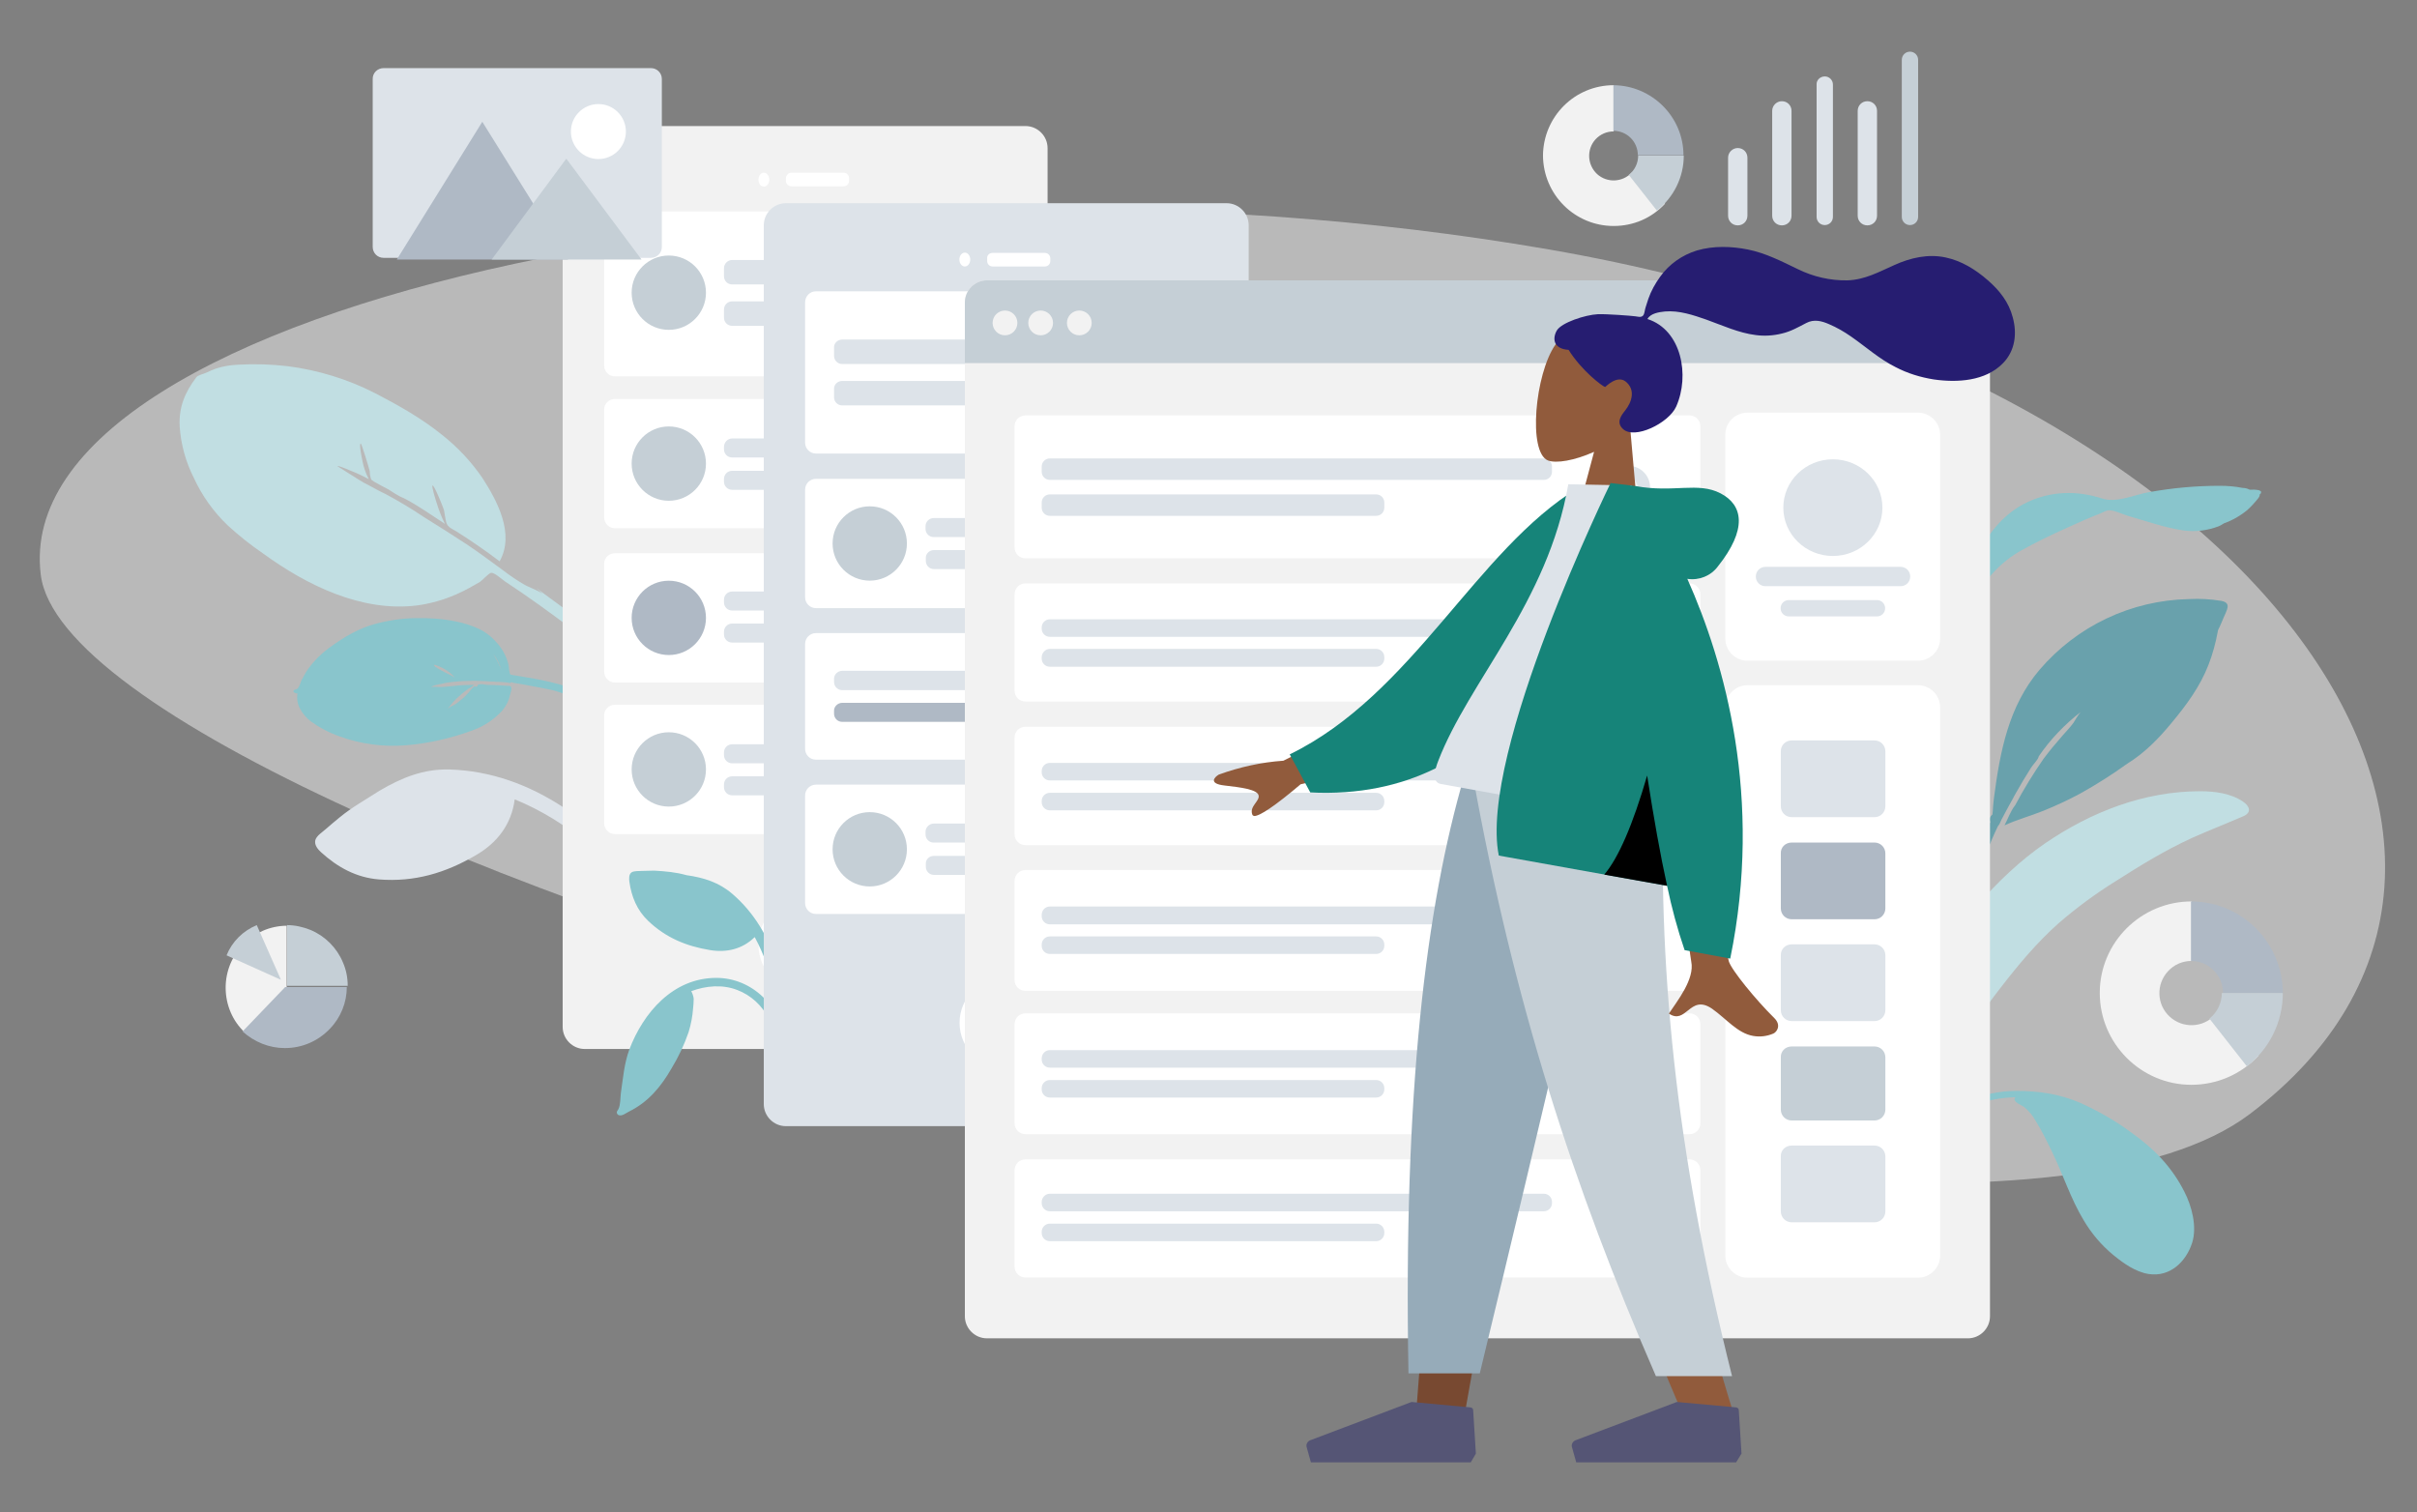 <?xml version="1.0" encoding="UTF-8"?> <!-- Generator: Adobe Illustrator 24.3.0, SVG Export Plug-In . SVG Version: 6.00 Build 0) --> <svg xmlns="http://www.w3.org/2000/svg" xmlns:xlink="http://www.w3.org/1999/xlink" version="1.1" id="Layer_1" x="0px" y="0px" viewBox="0 0 800 500.5" style="enable-background:new 0 0 800 500.5;" xml:space="preserve"><rect x="0" y="0" width="800" height="500.5" fill="#808080" stroke="none"/> <style type="text/css"> .st0{opacity:0.505;} .st1{fill:#F2F2F2;} .st2{fill:#89C5CC;} .st3{fill:#DDE3E9;} .st4{fill:#C1DEE2;} .st5{fill:#69A1AC;} .st6{fill:#FFFFFF;} .st7{fill:#C5CFD6;} .st8{fill:#AFB9C5;} .st9{fill:#915B3C;} .st10{fill:#261D71;} .st11{fill:#784931;} .st12{fill:#96ABB9;} .st13{fill:#555575;} .st14{fill:#168479;} </style> <g id="Group_758" transform="translate(-810.29 -178)"> <g id="Background_Shape_2" transform="translate(810.29 235.193)" class="st0"> <path id="Background_Shape" class="st1" d="M13.5,133.1C2.2,43.1,276.6-15.6,512.8,25.4s344.6,201,231.8,286.2 S24.8,223.1,13.5,133.1z"></path> </g> <g id="Group_755" transform="translate(471.758 -555)"> <path id="Twisted_Leaf" class="st2" d="M1083.2,895.1c-0.8-0.4-1.6-0.6-2.4-0.6c-2.5-0.5-5-0.7-7.6-0.7c-7.8,0-15.6,0.7-23.3,2.1 c-4.9,0.8-10.7,3.7-15.6,2.1c-8.4-2.7-16.9-2.5-24.9,1.3c-7.3,3.5-12.9,10.1-16.1,17.3c-0.5,1.1-2.5,5.1-3,7.7 c-0.2,0.5-0.5,1.1-0.7,1.7c-0.6,1.6-1.1,3.2-1.6,4.8c-0.2,0.7-0.7,2.2-0.1,2.5c-1,1.8-1.9,3.8-2.6,5.7c-2.1,5.7-4.5,12-5.3,18 c-0.3,2.2-0.3,4.5,0,6.7c0.1,1.1,0.1,3.3,0.8,4.2c1.6,1.8,2.4-0.7,2.2-1.9c-1.4-9.1,1.3-17.7,4.4-26.2c2.2-5.5,5.3-10.7,9.1-15.2 c2.9-3.6,6.4-6.7,10.5-9.1c5.2-2.9,10.5-5.5,15.9-7.9c3.5-1.6,7.1-3.2,10.7-4.6c0.8-0.3,2.1-1.1,3-1.1c1.9,0,4.6,1.4,6.4,1.9 c6,1.7,12.1,3.9,18.4,4.8c3.9,0.5,7.8,0,11.5-1.4c0.6-0.3,1.2-0.6,1.8-1c2.8-1,5.4-2.5,7.7-4.4c1.3-1.2,2.5-2.5,3.6-3.9 c0.3-0.4,0.5-0.8,0.5-1.3c0.2-0.1,0.4-0.3,0.4-0.5C1087.3,895.1,1084.8,895,1083.2,895.1"></path> <path id="Fill_16" class="st3" d="M450.9,1003.6c-1.5,1.2-3,2.5-4.5,3.8c-1.1,1-3.1,2.2-3.5,3.7c-0.4,1.6,0.9,3.1,1.9,4 c5.5,5,11.7,8.4,19.2,9c11.7,0.9,21.9-2.1,32-8c7.1-4.1,11.8-10.2,12.9-18.5c8.6,3.5,16.6,8.4,23.7,14.4c3.4,2.9,6.5,6.2,9.1,9.8 c1.8,2.3,3.5,4.7,5,7.1c0.7,1.1,1.4,2.9,2.5,3.6c1,0.5,2.2,0.1,2.7-0.9c0.1-0.3,0.2-0.6,0.2-1c-0.1-1.2-1.4-2.7-2-3.7 c-1-1.7-2.1-3.3-3.2-4.9c-1.8-2.6-3.6-5.2-5.6-7.7c-4.7-5.5-10.1-10.2-16.2-14c-11.4-7.5-24-12.2-37.9-12.6 c-8.5-0.2-15.7,2.7-23,7C459.7,997.6,455,1000.2,450.9,1003.6"></path> <path id="Leaf" class="st4" d="M561.9,967.5c-8.9-9.2-17.9-18.2-27.8-26.3c-5.9-4.8-12.1-9.1-18.1-13.6c0.7,0.6,1.4,1.2,2.1,1.9 c-1.9-1.3-4.4-2-6.4-3.2c-2.2-1.3-4.4-2.8-6.5-4.4c-4.1-3-8.1-6-12.3-8.8c-4.7-3.1-9.5-6.1-14.3-9.1c-4-2.7-8.2-5.2-12.5-7.5 c-2.4-1.1-4.7-2.5-7.1-3.7c-0.8-0.4-8.8-5.5-8.8-5.5c0.4-0.3,4.5,1.6,5.1,1.8c1.8,0.7,3.6,1.6,5.3,2.5c-1-1.9-1.7-3.9-2.1-6 c-0.1-0.6-1.2-5.4-0.6-5.8c0.3-0.2,2.8,8.3,3,9.1c0,0.8,0.1,1.5,0.3,2.2c0.3,1,0.3,0.7,1.1,1.3c1.6,0.9,3.2,1.8,4.8,2.6 c0.8,0.5,3.4,2.3,4.9,2.8c4.6,2.3,9.3,5.7,13.8,8.6c-1.1-2.2-2-4.5-2.7-6.8c-0.2-0.6-1.8-5.6-1.4-5.9c0.5-0.3,3.6,7.4,3.8,8.2 c0.3,1.4,0.4,2.9,0.8,4.2c0.5,1.5,2,2,3.3,2.8c4.9,3.1,9.7,6.4,14.3,9.9c5.1-9.1-0.8-20-5.7-27.6c-3.7-5.4-8.2-10.2-13.4-14.3 c-6.8-5.5-14.5-9.8-22.2-13.8c-9-4.6-18.8-7.6-28.9-8.9c-5.3-0.6-10.7-0.8-16.1-0.5c-2.6,0.1-5.2,0.5-7.6,1.3 c-1.1,0.4-2.2,0.9-3.3,1.4c-0.8,0.4-2.8,0.8-3.2,1.5c-3.8,5-5.8,9.9-5.5,16.2c0.4,6,2,11.8,4.7,17.1c2.7,5.9,6.5,11.2,11.2,15.7 c3.7,3.4,7.6,6.5,11.7,9.3c14.3,10.4,32.5,19.5,51,17.2c6-0.8,11.8-2.8,17.1-5.7c1.3-0.7,2.5-1.4,3.7-2.1c0.8-0.5,2.9-2.9,3.7-3 c1.1-0.1,3.5,2.1,4.5,2.8c7.9,5.2,15.5,10.7,23,16.4c8,6.1,15.6,12.5,22.9,19.3c3.1,2.9,6.2,5.8,9.3,8.8c0.7,0.7,2.4,3.2,3.7,3.4 c0.6,0.1,1.2-0.4,1.3-1c0-0.1,0-0.2,0-0.3C565.5,970.4,562.8,968.5,561.9,967.5"></path> <path id="Fill_10" class="st5" d="M1073.8,931.9c-3.6-0.6-7.2-0.8-10.8-0.6c-19.1,0.4-37,8.9-49.4,23.4 c-10.3,12.1-13.1,27.2-15.1,42.5c-0.2,1.5-0.3,3-0.4,4.5c0,0.3-0.1,0.6-0.1,0.9c-0.8,0.7-1.2,1.5-0.7,2.5 c-1.8,3.8-3.3,7.8-4.5,11.8c-3.7,12-7.6,24.1-5.2,36.7c0.6-7,1.6-13.9,3.1-20.8c0.1-0.4,0.2-0.8,0.3-1.2c0,0,0-0.1,0-0.1 c0.5-2.1,1.1-4.1,1.9-6.1c0,0,0,0,0-0.1c0.1-0.3,0.2-0.5,0.3-0.8c0.2-0.5,0.4-1.1,0.7-1.6c0.1-0.2,0.2-0.4,0.2-0.6 c1.1-2.8,1.6-5.9,2.6-8.7c0.2-0.6,0.5-1.3,0.8-1.9l0-0.1c0.7-1.7,1.5-3.4,2.3-5.1c0.5-0.6,0.8-1.2,1.1-2c0.3-0.6,0.6-1.1,0.9-1.7 c0.5-1,1-1.9,1.5-2.8l0,0c0.5-0.9,1-1.8,1.5-2.7l0.3-0.6l0.5-0.9c1.7-3,3.4-5.9,5.2-8.7c0.6-1,2.2-2.5,2.5-3.6c0,0,0-0.1,0-0.1 c3.8-5.6,8.6-10.6,13.9-14.7c-0.7,0.7-2.1,3.1-2.4,3.6c-1.1,1.5-2.4,2.8-3.6,4.2c-2.2,2.5-4.3,5-6.3,7.7 c-3.4,4.9-6.6,10.1-9.4,15.4c0,0-0.1,0.1-0.1,0.1c-1.4,1.8-2.3,4.4-3.4,6.5c4.1-1.9,8.6-3.1,12.8-4.8c4.2-1.7,8.3-3.6,12.2-5.7 c5.4-3,10.6-6.3,15.6-9.9c5.7-3.5,10.4-8.3,14.6-13.4c5-6,9.5-12.1,12.3-19.3c1.4-3.6,2.4-7.3,3.1-11.1c0-0.2,0.1-0.3,0.1-0.5 c0.7-1.3,1.2-2.6,1.8-4C1075.5,935,1077.3,932.6,1073.8,931.9"></path> <path id="Leave_the_Leaf_" class="st2" d="M531.6,964.2c0.1-0.2,0.1-0.5,0-0.9c-0.3-0.9-2.8-1.9-4-2.4c-0.2-0.1-0.4-0.2-0.6-0.2 c-1.1-0.5-2.3-0.9-3.4-1.2c-3.6-1-7.2-1.7-10.8-2.3c-1.4-0.2-2.8-0.5-4.2-0.7c-0.3,0-0.5-0.1-0.6-0.1c-0.6-0.1-0.6-0.1-0.8-0.8 l0-0.1c-0.1-0.4-0.2-0.8-0.2-1.2c0-0.3-0.1-0.7-0.1-1c-0.6-2.7-1.9-5.3-3.8-7.4c-1.7-2-3.8-3.7-6.2-4.8c-2.4-1.1-4.9-1.9-7.5-2.4 c-4.4-0.9-9-1.2-13.5-1.1c-4.6,0.1-9.1,0.8-13.5,2c-4.7,1.3-9.6,3.9-15,7.9c-2.6,1.9-4.9,4.2-6.8,6.8c-0.3,0.4-0.5,0.8-0.8,1.2 c-0.5,0.9-1,1.8-1.5,2.7c-0.1,0.3-0.2,0.6-0.3,0.8c-0.1,0.4-0.3,0.8-0.5,1.2l-0.1,0.2c-0.1,0.1-0.1,0.2-0.2,0.3 c-0.2,0.3-0.4,0.4-1,0.6c-0.2,0-0.3,0.1-0.5,0.3c-0.1,0.2-0.1,0.4,0.1,0.5c0.3,0.3,0.8,0.5,1.2,0.4c-0.3,1.8,0,3.6,0.9,5.2 c0.8,1.5,2,2.9,3.4,4c2.9,2.1,6.1,3.8,9.5,5c3.5,1.3,7.2,2.2,10.9,2.7c3.7,0.5,7.4,0.6,11.1,0.3c7.5-0.6,14.9-2.3,22-4.9 c3.7-1.3,7.1-3.5,9.8-6.4c0.4-0.5,0.9-1.1,1.2-1.6c0.8-1.2,1.3-2.6,1.6-4c0-0.1,0.1-0.2,0.1-0.4c0.2-0.6,0.5-1.6,0.2-2 c-0.2-0.4-0.6-0.4-1-0.4c-0.1,0-0.3,0-0.4,0c-0.6,0-1.2-0.1-1.7-0.1c-1.5-0.1-3.1-0.2-4.7-0.2c-0.2,0-0.6-0.1-0.9-0.1 c-0.7-0.2-1.5-0.2-2.2,0c0,0-0.1,0.1-0.1,0.2c-0.1,0.2-0.2,0.3-0.4,0.5c-0.1,0.1-0.3,0-0.5-0.1c-0.1,0-0.1-0.1-0.1-0.1 c-0.7,0.5-1.2,1-1.7,1.7c-0.2,0.3-0.5,0.6-0.7,0.8c-0.6,0.6-1.2,1.3-2,1.9c-0.8,0.6-1.5,1.3-2.4,1.8c-0.2,0.1-0.5,0.3-0.8,0.4 c-0.5,0.2-1,0.6-1.4,1c1.2-1.7,2.5-3.2,4.1-4.5c0.8-0.8,1.7-1.4,2.6-2.1c0.1-0.1,0.3-0.2,0.5-0.3c0.5-0.3,1-0.6,1.5-1 c0,0,0-0.1,0-0.1c-2.4,0-4.8,0.1-7.2,0.4c-1.2,0.1-2.6,0.3-3.9,0.3c-0.1,0-0.3,0-0.6,0c-0.8-0.1-1.6-0.1-2.4,0 c0.3-0.4,1.7-0.7,2.6-0.9c0.3-0.1,0.5-0.1,0.6-0.1c1.1-0.3,2.1-0.5,3.2-0.6c1.9-0.2,3.7-0.4,5.6-0.4c2.7-0.1,5.3,0,7.8,0.2 c0.6,0,1.2,0,1.7,0.1c1.6,0,3.2,0.1,4.7,0.4c0-0.1,0-0.1,0-0.2c0.1-0.1,0.3-0.1,0.6,0c0.1,0,0.2,0,0.3,0.1c1,0.2,2,0.3,3,0.5 c2.1,0.4,3.8,0.7,5.3,1l0.1,0c1.8,0.4,3.8,0.7,5.6,1.2c1.7,0.5,3.4,1.1,5,1.8c0.6,0.3,1.3,0.6,1.9,1 C529.7,964.1,531.2,964.7,531.6,964.2z M501.8,949.4c1.2,1.6,2.1,3.4,2.7,5.3c-0.5-1.2-1-2.2-1.5-3.1c-0.1-0.2-0.4-0.7-0.6-1.1 C502.1,949.9,501.8,949.4,501.8,949.4z M482.2,953.1c0.2-0.3,2.8,1,3.2,1.2c1.4,0.8,2.7,1.8,3.7,3l0,0l0,0c-0.6-0.4-1.3-0.8-2-1.1 c-2-1-4.8-2.4-4.9-3C482.1,953.1,482.1,953.1,482.2,953.1z"></path> <g id="Mobile3" transform="translate(527.969 759.622)"> <path id="Container" class="st1" d="M4.1,15.1H150c4,0,7.3,3.3,7.3,7.3v290.9c0,4-3.3,7.3-7.3,7.3H4.1c-4,0-7.3-3.3-7.3-7.3V22.4 C-3.2,18.4,0,15.1,4.1,15.1z"></path> <ellipse id="Touch" class="st6" cx="76.6" cy="286" rx="15" ry="15.5"></ellipse> <g id="Camera" transform="translate(70.993 17.748)"> <ellipse id="Lens" class="st6" cx="-7.6" cy="15.1" rx="1.8" ry="2.3"></ellipse> <path id="Sensor" class="st6" d="M1.5,12.8h17.3c1,0,1.8,0.8,1.8,1.8v0.9c0,1-0.8,1.8-1.8,1.8H1.5c-1,0-1.8-0.8-1.8-1.8v-0.9 C-0.3,13.7,0.5,12.8,1.5,12.8z"></path> </g> <g id="Rows" transform="translate(15.53 31.059)"> <g id="Row"> <path id="Background" class="st6" d="M-1.4,12.3h125.9c2,0,3.6,1.6,3.6,3.6v47.4c0,2-1.6,3.6-3.6,3.6H-1.4 c-2,0-3.6-1.6-3.6-3.6V16C-5.1,13.9-3.4,12.3-1.4,12.3z"></path> <g id="Text" transform="translate(43.261 17.97)"> <path id="Name" class="st3" d="M-5.9,10.4h68.4c1.5,0,2.7,1.2,2.7,2.7v2.7c0,1.5-1.2,2.7-2.7,2.7H-5.9c-1.5,0-2.7-1.2-2.7-2.7 v-2.7C-8.6,11.7-7.4,10.4-5.9,10.4z"></path> <path id="Name-2" class="st3" d="M-5.9,24.1h44.1c1.5,0,2.7,1.2,2.7,2.7v2.7c0,1.5-1.2,2.7-2.7,2.7H-5.9 c-1.5,0-2.7-1.2-2.7-2.7v-2.7C-8.6,25.3-7.4,24.1-5.9,24.1z"></path> </g> <circle id="Avatar" class="st7" cx="16.4" cy="39.2" r="12.3"></circle> </g> <g id="Row-2" transform="translate(0 68.774)"> <path id="Background-2" class="st6" d="M-1.4,5.6h125.9c2,0,3.6,1.6,3.6,3.6v35.6c0,2-1.6,3.6-3.6,3.6H-1.4 c-2,0-3.6-1.6-3.6-3.6V9.2C-5.1,7.2-3.4,5.6-1.4,5.6z"></path> <g id="Text-2" transform="translate(43.261 13.977)"> <path id="Name-3" class="st3" d="M-5.9,4.7h68.4c1.5,0,2.7,1.2,2.7,2.7v0.9c0,1.5-1.2,2.7-2.7,2.7H-5.9 c-1.5,0-2.7-1.2-2.7-2.7V7.5C-8.6,6-7.4,4.7-5.9,4.7z"></path> <path id="Name-4" class="st3" d="M-5.9,15.4h44.1c1.5,0,2.7,1.2,2.7,2.7V19c0,1.5-1.2,2.7-2.7,2.7H-5.9 c-1.5,0-2.7-1.2-2.7-2.7v-0.9C-8.6,16.6-7.4,15.4-5.9,15.4z"></path> </g> <circle id="Avatar-2" class="st7" cx="16.4" cy="27" r="12.3"></circle> </g> <g id="Row-3" transform="translate(0 124.238)"> <path id="Background-3" class="st6" d="M-1.4,1.2h125.9c2,0,3.6,1.6,3.6,3.6v35.6c0,2-1.6,3.6-3.6,3.6H-1.4 c-2,0-3.6-1.6-3.6-3.6V4.8C-5.1,2.8-3.4,1.2-1.4,1.2z"></path> <g id="Text-3" transform="translate(43.261 13.977)"> <path id="Name-5" class="st3" d="M-5.9-0.1h68.4c1.5,0,2.7,1.2,2.7,2.7v0.9c0,1.5-1.2,2.7-2.7,2.7H-5.9 c-1.5,0-2.7-1.2-2.7-2.7V2.6C-8.6,1.1-7.4-0.1-5.9-0.1z"></path> <path id="Name-6" class="st3" d="M-5.9,10.5h44.1c1.5,0,2.7,1.2,2.7,2.7v0.9c0,1.5-1.2,2.7-2.7,2.7H-5.9 c-1.5,0-2.7-1.2-2.7-2.7v-0.9C-8.6,11.7-7.4,10.5-5.9,10.5z"></path> </g> <circle id="Avatar-3" class="st8" cx="16.4" cy="22.6" r="12.3"></circle> </g> <g id="Row-4" transform="translate(0 179.701)"> <path id="Background-4" class="st6" d="M-1.4-4.1h125.9c2,0,3.6,1.6,3.6,3.6v35.6c0,2-1.6,3.6-3.6,3.6H-1.4 c-2,0-3.6-1.6-3.6-3.6V-0.5C-5.1-2.5-3.4-4.1-1.4-4.1z"></path> <g id="Text-4" transform="translate(43.261 13.977)"> <path id="Name-7" class="st3" d="M-5.9-5h68.4c1.5,0,2.7,1.2,2.7,2.7v0.9c0,1.5-1.2,2.7-2.7,2.7H-5.9c-1.5,0-2.7-1.2-2.7-2.7 v-0.9C-8.6-3.8-7.4-5-5.9-5z"></path> <path id="Name-8" class="st3" d="M-5.9,5.6h44.1c1.5,0,2.7,1.2,2.7,2.7v0.9c0,1.5-1.2,2.7-2.7,2.7H-5.9 c-1.5,0-2.7-1.2-2.7-2.7V8.3C-8.6,6.8-7.4,5.6-5.9,5.6z"></path> </g> <circle id="Avatar-4" class="st7" cx="16.4" cy="17.3" r="12.3"></circle> </g> </g> </g> <g id="Mobile3-2" transform="translate(547.936 788.463)"> <g id="Group" transform="translate(0 241.819)"> <path id="Fill_16-2" class="st2" d="M7.1-9.1C5.7-9.1,4.4-9,3-9C2-8.9,0.5-9.1-0.4-8.5c-0.9,0.7-0.8,2-0.7,3 C-0.4-0.5,1.4,4,5.2,7.6c5.8,5.5,12.5,8.3,20.4,9.6c5.5,0.9,10.7-0.3,14.8-4.3c3,5.6,5.2,11.6,6.4,17.9c0.5,3,0.8,6.1,0.6,9.2 c-0.1,2-0.2,4-0.4,6c-0.1,0.9-0.5,2.2-0.2,3c0.3,0.7,1.1,1,1.8,0.7c0.2-0.1,0.4-0.2,0.5-0.4c0.5-0.7,0.4-2,0.5-2.8 c0.2-1.3,0.3-2.7,0.4-4c0.2-2.2,0.3-4.3,0.3-6.5c-0.1-4.9-1-9.8-2.6-14.4c-2.9-8.9-7.5-16.8-14.7-23c-4.4-3.8-9.5-5.4-15.2-6.2 C14.3-8.6,10.7-8.9,7.1-9.1"></path> <path id="Fill_18" class="st2" d="M27.7,26.4C13.3,26.4,3.5,38-1.1,50.1c-1.7,4.6-2.1,9.6-2.8,14.4c-0.2,1.5-0.1,3.9-0.8,5.3 c-0.2,0.5-0.7,0.7-0.5,1.4c0.1,0.4,0.5,0.7,0.9,0.7c0.9,0.2,2.2-0.8,3-1.2c6.5-3.2,10.7-8.3,14.2-14.4c2.3-3.8,4.2-7.8,5.6-11.9 c0.8-2.6,1.3-5.2,1.5-7.9c0.1-1,0.2-2.1,0.2-3.2c-0.1-0.9-0.4-1.7-0.8-2.5c4.8-1.8,10.3-2.3,15.2-0.4c4.5,1.7,8.2,5.1,10.4,9.4 c0.5,1.1,1,2.3,1.3,3.5c0.1,0.8,0.3,1.7,0.6,2.5c0.9,1.7,2.8,0.6,2.6-1c-0.7-4.6-2.9-8.8-6.3-12C39,28.7,33.5,26.4,27.7,26.4"></path> </g> <path id="Container-2" class="st3" d="M50.7,11.8h145.9c4,0,7.3,3.3,7.3,7.3V310c0,4-3.3,7.3-7.3,7.3H50.7c-4,0-7.3-3.3-7.3-7.3 V19.1C43.4,15.1,46.7,11.8,50.7,11.8z"></path> <circle id="Touch-2" class="st6" cx="123.2" cy="283.1" r="15"></circle> <g id="Camera-2" transform="translate(124.238 17.748)"> <ellipse id="Lens-2" class="st6" cx="-14.3" cy="12.7" rx="1.8" ry="2.3"></ellipse> <path id="Sensor-2" class="st6" d="M-5.1,10.5h17.3c1,0,1.8,0.8,1.8,1.8v0.9c0,1-0.8,1.8-1.8,1.8H-5.1c-1,0-1.8-0.8-1.8-1.8 v-0.9C-7,11.3-6.2,10.5-5.1,10.5z"></path> </g> <g id="Rows-2" transform="translate(68.774 31.059)"> <g id="Row-5"> <path id="Container-3" class="st6" d="M-8.1,9.9h125.9c2,0,3.6,1.6,3.6,3.6v46.5c0,2-1.6,3.6-3.6,3.6H-8.1 c-2,0-3.6-1.6-3.6-3.6V13.6C-11.7,11.5-10.1,9.9-8.1,9.9z"></path> <g id="Text_Stuff" transform="translate(9.983 17.97)"> <path id="Label" class="st3" d="M-9.4,7.9H59c1.5,0,2.7,1.2,2.7,2.7v2.7c0,1.5-1.2,2.7-2.7,2.7H-9.4c-1.5,0-2.7-1.2-2.7-2.7 v-2.7C-12.2,9.1-10.9,7.9-9.4,7.9z"></path> <path id="Label-2" class="st3" d="M-9.4,21.6h44.1c1.5,0,2.7,1.2,2.7,2.7V27c0,1.5-1.2,2.7-2.7,2.7H-9.4 c-1.5,0-2.7-1.2-2.7-2.7v-2.7C-12.2,22.8-10.9,21.6-9.4,21.6z"></path> </g> <g id="Check" transform="translate(122.019 22.185)"> <ellipse id="Background-5" class="st3" cx="-15.2" cy="14.6" rx="7.3" ry="6.8"></ellipse> <circle id="Indicator" class="st1" cx="-14.7" cy="14.6" r="3.2"></circle> </g> </g> <g id="Row-6" transform="translate(0 68.774)"> <path id="Background-6" class="st6" d="M-8.1,3.2h125.9c2,0,3.6,1.6,3.6,3.6v35.6c0,2-1.6,3.6-3.6,3.6H-8.1 c-2,0-3.6-1.6-3.6-3.6V6.8C-11.7,4.8-10.1,3.2-8.1,3.2z"></path> <g id="Text-5" transform="translate(43.261 13.977)"> <path id="Name-9" class="st3" d="M-12.3,2.2H56c1.5,0,2.7,1.2,2.7,2.7v0.9c0,1.5-1.2,2.7-2.7,2.7h-68.4 c-1.5,0-2.7-1.2-2.7-2.7V4.9C-15.1,3.4-13.9,2.2-12.3,2.2z"></path> <path id="Name-10" class="st3" d="M-12.3,12.8h44.1c1.5,0,2.7,1.2,2.7,2.7v0.9c0,1.5-1.2,2.7-2.7,2.7h-44.1 c-1.5,0-2.7-1.2-2.7-2.7v-0.9C-15.1,14.1-13.9,12.8-12.3,12.8z"></path> </g> <circle id="Avatar-5" class="st7" cx="9.7" cy="24.6" r="12.3"></circle> </g> <g id="Row-7" transform="translate(0 124.238)"> <path id="Container-4" class="st6" d="M-8.1-1.2h125.9c2,0,3.6,1.6,3.6,3.6v34.7c0,2-1.6,3.6-3.6,3.6H-8.1 c-2,0-3.6-1.6-3.6-3.6V2.4C-11.7,0.4-10.1-1.2-8.1-1.2z"></path> <g id="Text_Stuff-2" transform="translate(9.983 13.977)"> <path id="Label-3" class="st3" d="M-9.4-2.7H59c1.5,0,2.7,1.2,2.7,2.7V1c0,1.5-1.2,2.7-2.7,2.7H-9.4c-1.5,0-2.7-1.2-2.7-2.7 V0.1C-12.2-1.4-10.9-2.7-9.4-2.7z"></path> <path id="Label-4" class="st8" d="M-9.4,7.9h44.1c1.5,0,2.7,1.2,2.7,2.7v0.9c0,1.5-1.2,2.7-2.7,2.7H-9.4 c-1.5,0-2.7-1.2-2.7-2.7v-0.9C-12.2,9.2-10.9,7.9-9.4,7.9z"></path> </g> <g id="Check-2" transform="translate(122.019 15.53)"> <circle id="Background-7" class="st3" cx="-15.2" cy="4.2" r="7.3"></circle> <ellipse id="Indicator-2" class="st1" cx="-14.7" cy="4.2" rx="3.2" ry="2.7"></ellipse> </g> </g> <g id="Row-8" transform="translate(0 179.701)"> <path id="Background-8" class="st6" d="M-8.1-6.5h125.9c2,0,3.6,1.6,3.6,3.6v35.6c0,2-1.6,3.6-3.6,3.6H-8.1 c-2,0-3.6-1.6-3.6-3.6V-2.9C-11.7-4.9-10.1-6.5-8.1-6.5z"></path> <g id="Text-6" transform="translate(43.261 13.977)"> <path id="Name-11" class="st3" d="M-12.3-7.6H56c1.5,0,2.7,1.2,2.7,2.7v0.9c0,1.5-1.2,2.7-2.7,2.7h-68.4 c-1.5,0-2.7-1.2-2.7-2.7v-0.9C-15.1-6.3-13.9-7.6-12.3-7.6z"></path> <path id="Name-12" class="st3" d="M-12.3,3.1h44.1c1.5,0,2.7,1.2,2.7,2.7v0.9c0,1.5-1.2,2.7-2.7,2.7h-44.1 c-1.5,0-2.7-1.2-2.7-2.7V5.8C-15.1,4.3-13.9,3.1-12.3,3.1z"></path> </g> <circle id="Avatar-6" class="st7" cx="9.7" cy="14.9" r="12.3"></circle> </g> </g> </g> <path id="Fill_1" class="st4" d="M1080.9,998.3c-4-2.7-9.3-3.4-14.1-3.4c-18.7,0-36.2,6.9-51.3,17.2c-8.3,5.7-15.7,12.8-22.3,20.3 c-3.8,4.2-7.1,9-9.5,14.2c-1.6,3.5-2.7,7.2-3.5,10.9c-0.9,4.6-1.6,9.3-2,14c-0.1,1.8-1.2,11.6,1.9,11.8c0,0.2,0,0.5,0,0.7 c-6.6,10.4-10.8,22.6-14.6,34.1c-3.4,10-6.2,20.2-8.2,30.6c-2.5,13.7,4.1-8.6,13.3-34.4c3.6-10.4,8.2-20.5,13.6-30.1 c5-8.5,10.6-16.7,16.7-24.5c5.8-7.5,11.9-14.8,19-21.1c5.9-5.1,12.1-9.7,18.7-13.8c8.3-5.3,16.6-10.4,25.6-14.5 c4.7-2.1,9.5-4,14.2-6c0.8-0.4,1.8-0.7,2.6-1.1C1084,1001.9,1083.1,999.8,1080.9,998.3"></path> <path id="Fill_20" class="st2" d="M1005.9,1094.1c7.6,0,14.3,1,21.3,4c5.9,2.7,11.6,5.9,16.8,9.8c7.5,5.3,13.4,11.4,17.5,19.5 c2.5,4.8,4.3,11.7,2.6,17c-2,6.2-7.3,11.4-14.4,10.3c-4.4-0.7-8.4-3.6-11.7-6.3c-3.9-3.2-7.2-7.1-9.8-11.5 c-4.3-7.1-6.8-15.1-10.4-22.5c-1.7-3.5-3.4-7.1-5.5-10.4c-0.9-1.7-2.2-3.2-3.7-4.5c-0.8-0.7-4.3-1.8-3-3.3 c-19.6,0.3-37,15.3-40.8,34c-0.4,1.7-0.6,3.5-0.9,5.2c-0.2,1.1-0.1,5.2-1.1,5.9c-2.2,1.6-1.3-3.2-1.2-3.9c0.2-1.8,0.5-3.5,0.8-5.3 c1.4-9.6,5.9-18.5,12.8-25.2C983.5,1099.1,994.4,1094.1,1005.9,1094.1"></path> <g id="Graph" transform="translate(951.708 733)"> <path id="Value" class="st3" d="M-38,49L-38,49c1.8,0,3.2,1.4,3.2,3.2v19.2c0,1.8-1.4,3.2-3.2,3.2l0,0c-1.8,0-3.2-1.4-3.2-3.2 V52.2C-41.2,50.4-39.7,49-38,49z"></path> <path id="Value-2" class="st3" d="M-23.4,33.5L-23.4,33.5c1.8,0,3.2,1.4,3.2,3.2v34.7c0,1.8-1.4,3.2-3.2,3.2l0,0 c-1.8,0-3.2-1.4-3.2-3.2V36.7C-26.6,34.9-25.1,33.5-23.4,33.5z"></path> <path id="Value-3" class="st3" d="M-9.2,25.3L-9.2,25.3c1.5,0,2.7,1.2,2.7,2.7v43.8c0,1.5-1.2,2.7-2.7,2.7l0,0 c-1.5,0-2.7-1.2-2.7-2.7V28C-12,26.5-10.7,25.3-9.2,25.3z"></path> <path id="Value-4" class="st3" d="M4.9,33.5L4.9,33.5c1.8,0,3.2,1.4,3.2,3.2v34.7c0,1.8-1.4,3.2-3.2,3.2l0,0 c-1.8,0-3.2-1.4-3.2-3.2V36.7C1.7,34.9,3.1,33.5,4.9,33.5z"></path> <path id="Value-5" class="st7" d="M19,17.1L19,17.1c1.5,0,2.7,1.2,2.7,2.7v52c0,1.5-1.2,2.7-2.7,2.7l0,0c-1.5,0-2.7-1.2-2.7-2.7 v-52C16.3,18.3,17.5,17.1,19,17.1z"></path> </g> <g id="Pie_Chart" transform="translate(450.321 1094.62) rotate(180)"> <path id="Value-6" class="st1" d="M37.1,34.7c0,11.2-9,20.4-20.2,20.5V34.7l13.8-14.9C34.8,23.6,37.1,29,37.1,34.7z"></path> <path id="Value-7" class="st8" d="M17.4,34.9H-3c0-5.1,2-10.1,5.6-13.8c3.9-4.1,9.2-6.4,14.9-6.4c5.2,0,10.1,2,14,5.5L17.4,34.9z "></path> <path id="Value-8" class="st7" d="M16.8,35.3H-3.3c0,2.7,0.5,5.3,1.6,7.8C0.3,47.9,4.2,51.8,9,53.8c2.5,1,5.1,1.6,7.8,1.6V35.3z M18.8,37.3L18.8,37.3l8,18.1c4.6-1.9,8.2-5.5,10-10L18.8,37.3z"></path> </g> <g id="Chart" transform="translate(1085.929 1041.375)"> <path id="Value-9" class="st1" d="M-14.3,27.6c-4,4.3-10.7,4.5-15,0.5s-4.5-10.7-0.5-15c2-2.2,4.8-3.4,7.8-3.4V-10 c-16.8,0-30.4,13.6-30.4,30.3s13.6,30.4,30.3,30.4c0,0,0,0,0,0c8.4,0,16.4-3.4,22.2-9.6L-14.3,27.6z"></path> <path id="Value-10" class="st8" d="M-22.2-10V9.7c5.9,0,10.6,4.8,10.6,10.6H8.2C8.1,3.6-5.4-10-22.2-10z"></path> <path id="Value-11" class="st7" d="M-12,20.3c0,3.3-1.5,6.4-4.1,8.5l12.4,15.8C3.8,38.8,8.2,29.8,8.2,20.3H-12z"></path> </g> <g id="Chart-2" transform="translate(884.043 745.202)"> <path id="Value-12" class="st1" d="M-5.4,44.9c-3.1,3.3-8.2,3.5-11.5,0.5c-3.3-3.1-3.5-8.2-0.5-11.5c1.6-1.7,3.7-2.6,6-2.6V16 c-12.9,0-23.3,10.4-23.4,23.3c0.1,12.9,10.5,23.3,23.4,23.3c6.5,0,12.6-2.6,17-7.4L-5.4,44.9z"></path> <path id="Value-13" class="st8" d="M-11.5,16v15.1c4.5,0,8.1,3.6,8.1,8.1l0,0h15.1C11.7,26.5,1.3,16.1-11.5,16z"></path> <path id="Value-14" class="st7" d="M-3.3,39.3c0,2.5-1.1,4.8-3.1,6.4l9.3,11.8c5.6-4.4,8.9-11.1,8.9-18.2H-3.3z"></path> </g> <g id="Image" transform="translate(459.195 738.546)"> <path id="Fill_35" class="st7" d="M51.1,69.2C51.1,69.2,51.1,69.2,51.1,69.2C51.1,69.2,51.1,69.2,51.1,69.2"></path> <path id="Fill_37" class="st7" d="M51.1,69.2C51.1,69.2,51.1,69.2,51.1,69.2C51.1,69.2,51.2,69.2,51.1,69.2"></path> <path id="Fill_39" class="st7" d="M51.2,69c0,0,0,0.1,0,0.1C51.2,69.1,51.2,69.1,51.2,69C51,69.6,51.1,69.3,51.2,69"></path> <path id="Fill_41" class="st7" d="M51.2,69.2L51.2,69.2C51.1,69.3,51.2,69.2,51.2,69.2"></path> <path id="Fill_43" class="st7" d="M51.1,69.2L51.1,69.2L51.1,69.2z"></path> <path id="Fill_45" class="st7" d="M51.1,69.2L51.1,69.2L51.1,69.2"></path> <path id="Fill_47" class="st7" d="M51.1,69.2C51.1,69.3,51.2,69.1,51.1,69.2"></path> <path id="Fill_49" class="st7" d="M51.1,69.2L51.1,69.2L51.1,69.2"></path> <path id="Photo_Background" class="st3" d="M6.3,17h88.5c2,0,3.6,1.6,3.6,3.6v55.6c0,2-1.6,3.6-3.6,3.6H6.3c-2,0-3.6-1.6-3.6-3.6 V20.7C2.6,18.6,4.3,17,6.3,17z"></path> <g id="icons8-night_landscape" transform="translate(8.874 19.967)"> <path id="Mountains" class="st8" d="M30.1,14.8L1.8,60.4h56.7L30.1,14.8z"></path> <path id="Mountains-2" class="st7" d="M57.9,27L33.2,60.4h49.6L57.9,27z"></path> </g> <circle id="Sun" class="st6" cx="77.4" cy="38" r="9.1"></circle> </g> <g id="Web" transform="translate(674.392 816.195)"> <path id="Container-5" class="st1" d="M-9.2,9.6h324.7c4,0,7.3,3.3,7.3,7.3v335.6c0,4-3.3,7.3-7.3,7.3H-9.2c-4,0-7.3-3.3-7.3-7.3 V16.9C-16.5,12.9-13.2,9.6-9.2,9.6z"></path> <path id="Background-9" class="st6" d="M242.5,53.4h56.5c4,0,7.3,3.3,7.3,7.3v67.5c0,4-3.3,7.3-7.3,7.3h-56.5 c-4,0-7.3-3.3-7.3-7.3V60.7C235.2,56.6,238.5,53.4,242.5,53.4z"></path> <g id="Profile_Info" transform="translate(287.299 64.337)"> <ellipse id="Avatar-7" class="st3" cx="-16.5" cy="20.5" rx="16.4" ry="16"></ellipse> <path id="Name-13" class="st3" d="M-38.8,40.1H5.9c1.8,0,3.2,1.4,3.2,3.2l0,0c0,1.8-1.4,3.2-3.2,3.2h-44.7 c-1.8,0-3.2-1.4-3.2-3.2l0,0C-42,41.5-40.6,40.1-38.8,40.1z"></path> <path id="Name-14" class="st3" d="M-31.1,51.1h29.2c1.5,0,2.7,1.2,2.7,2.7l0,0c0,1.5-1.2,2.7-2.7,2.7h-29.2 c-1.5,0-2.7-1.2-2.7-2.7l0,0C-33.8,52.3-32.6,51.1-31.1,51.1z"></path> </g> <path id="Header" class="st7" d="M-9.2,9.6h324.7c4,0,7.3,3.3,7.3,7.3V37l0,0H-16.5l0,0V16.9C-16.5,12.9-13.2,9.6-9.2,9.6z"></path> <g id="Buttons" transform="translate(9.983 11.093)"> <circle id="buttons-2" class="st1" cx="-13.2" cy="12.6" r="4.1"></circle> <circle id="buttons-3" class="st1" cx="-1.4" cy="12.6" r="4.1"></circle> <circle id="buttons-4" class="st1" cx="11.4" cy="12.6" r="4.1"></circle> </g> <g id="Components" transform="translate(276.207 146.423)"> <path id="Background-10" class="st6" d="M-33.7-2.8h56.5c4,0,7.3,3.3,7.3,7.3V186c0,4-3.3,7.3-7.3,7.3h-56.5 c-4,0-7.3-3.3-7.3-7.3V4.5C-41,0.5-37.7-2.8-33.7-2.8z"></path> <g id="Rows-3" transform="translate(19.967 19.967)"> <path id="Data" class="st3" d="M-39-4.5h27.4c2,0,3.6,1.6,3.6,3.6v18.2c0,2-1.6,3.6-3.6,3.6H-39c-2,0-3.6-1.6-3.6-3.6V-0.8 C-42.7-2.8-41.1-4.5-39-4.5z"></path> <path id="Data-2" class="st8" d="M-39,29.3h27.4c2,0,3.6,1.6,3.6,3.6v18.2c0,2-1.6,3.6-3.6,3.6H-39c-2,0-3.6-1.6-3.6-3.6V32.9 C-42.7,30.9-41.1,29.3-39,29.3z"></path> <path id="Data-3" class="st3" d="M-39,63h27.4c2,0,3.6,1.6,3.6,3.6v18.2c0,2-1.6,3.6-3.6,3.6H-39c-2,0-3.6-1.6-3.6-3.6V66.7 C-42.7,64.6-41.1,63-39,63z"></path> <path id="Data-4" class="st3" d="M-39,129.6h27.4c2,0,3.6,1.6,3.6,3.6v18.2c0,2-1.6,3.6-3.6,3.6H-39c-2,0-3.6-1.6-3.6-3.6 v-18.2C-42.7,131.2-41.1,129.6-39,129.6z"></path> <path id="Data-5" class="st7" d="M-39,96.8h27.4c2,0,3.6,1.6,3.6,3.6v17.3c0,2-1.6,3.6-3.6,3.6H-39c-2,0-3.6-1.6-3.6-3.6v-17.3 C-42.7,98.4-41.1,96.8-39,96.8z"></path> </g> </g> <g id="Rows-4" transform="translate(17.748 48.808)"> <g id="Row-9"> <path id="Container-6" class="st6" d="M-14.2,5.5h219.8c2,0,3.6,1.6,3.6,3.6v40.1c0,2-1.6,3.6-3.6,3.6H-14.2 c-2,0-3.6-1.6-3.6-3.6V9.1C-17.8,7.1-16.2,5.5-14.2,5.5z"></path> <g id="Text_Stuff-3" transform="translate(9.983 15.641)"> <path id="Label-5" class="st3" d="M-16.1,4.1h163.5c1.5,0,2.7,1.2,2.7,2.7v1.7c0,1.5-1.2,2.7-2.7,2.7H-16.1 c-1.5,0-2.7-1.2-2.7-2.7V6.8C-18.8,5.3-17.6,4.1-16.1,4.1z"></path> <path id="Label-6" class="st3" d="M-16.1,16H91.9c1.5,0,2.7,1.2,2.7,2.7v1.7c0,1.5-1.2,2.7-2.7,2.7H-16.1 c-1.5,0-2.7-1.2-2.7-2.7v-1.7C-18.8,17.2-17.6,16-16.1,16z"></path> </g> <g id="Check-3" transform="translate(215.146 18.303)"> <circle id="Background-11" class="st3" cx="-29.7" cy="11" r="7.1"></circle> <circle id="Indicator-3" class="st1" cx="-29.7" cy="11" r="3"></circle> </g> </g> <g id="Row-10" transform="translate(0 61.01)"> <path id="Container-7" class="st6" d="M-14.2,0.1h219.8c2,0,3.6,1.6,3.6,3.6v31.9c0,2-1.6,3.6-3.6,3.6H-14.2 c-2,0-3.6-1.6-3.6-3.6V3.8C-17.8,1.7-16.2,0.1-14.2,0.1z"></path> <g id="Text_Stuff-4" transform="translate(9.983 12.978)"> <path id="Label-7" class="st3" d="M-16.1-1h163.5c1.5,0,2.7,1.2,2.7,2.7v0.4c0,1.5-1.2,2.7-2.7,2.7H-16.1 c-1.5,0-2.7-1.2-2.7-2.7V1.7C-18.8,0.2-17.6-1-16.1-1z"></path> <path id="Label-8" class="st3" d="M-16.1,8.8H91.9c1.5,0,2.7,1.2,2.7,2.7V12c0,1.5-1.2,2.7-2.7,2.7H-16.1 c-1.5,0-2.7-1.2-2.7-2.7v-0.4C-18.8,10.1-17.6,8.8-16.1,8.8z"></path> </g> <g id="Check-4" transform="translate(215.146 13.866)"> <circle id="Background-12" class="st3" cx="-29.7" cy="6" r="7.1"></circle> <circle id="Indicator-4" class="st1" cx="-29.7" cy="6" r="3"></circle> </g> </g> <g id="Row-11" transform="translate(0 113.145)"> <path id="Container-8" class="st6" d="M-14.2-4.6h219.8c2,0,3.6,1.6,3.6,3.6V31c0,2-1.6,3.6-3.6,3.6H-14.2 c-2,0-3.6-1.6-3.6-3.6V-1C-17.8-3-16.2-4.6-14.2-4.6z"></path> <g id="Text_Stuff-5" transform="translate(9.983 12.978)"> <path id="Label-9" class="st3" d="M-16.1-5.6h163.5c1.5,0,2.7,1.2,2.7,2.7v0.4c0,1.5-1.2,2.7-2.7,2.7H-16.1 c-1.5,0-2.7-1.2-2.7-2.7v-0.4C-18.8-4.4-17.6-5.6-16.1-5.6z"></path> <path id="Label-10" class="st3" d="M-16.1,4.3H91.9c1.5,0,2.7,1.2,2.7,2.7v0.4c0,1.5-1.2,2.7-2.7,2.7H-16.1 c-1.5,0-2.7-1.2-2.7-2.7V7C-18.8,5.5-17.6,4.3-16.1,4.3z"></path> </g> <g id="Check-5" transform="translate(215.146 13.866)"> <circle id="Background-13" class="st3" cx="-29.7" cy="1.4" r="7.1"></circle> <circle id="Indicator-5" class="st8" cx="-29.7" cy="1.4" r="3"></circle> </g> </g> <g id="Row-12" transform="translate(0 269.551)"> <path id="Container-9" class="st6" d="M-14.2-17.8h219.8c2,0,3.6,1.6,3.6,3.6v31.9c0,2-1.6,3.6-3.6,3.6H-14.2 c-2,0-3.6-1.6-3.6-3.6v-31.9C-17.8-16.2-16.2-17.8-14.2-17.8z"></path> <g id="Text_Stuff-6" transform="translate(9.983 12.978)"> <path id="Label-11" class="st3" d="M-16.1-19.4h163.5c1.5,0,2.7,1.2,2.7,2.7v0.4c0,1.5-1.2,2.7-2.7,2.7H-16.1 c-1.5,0-2.7-1.2-2.7-2.7v-0.4C-18.8-18.1-17.6-19.4-16.1-19.4z"></path> <path id="Label-12" class="st3" d="M-16.1-9.5H91.9c1.5,0,2.7,1.2,2.7,2.7v0.4c0,1.5-1.2,2.7-2.7,2.7H-16.1 c-1.5,0-2.7-1.2-2.7-2.7v-0.4C-18.8-8.3-17.6-9.5-16.1-9.5z"></path> </g> <g id="Check-6" transform="translate(215.146 13.866)"> <circle id="Background-14" class="st3" cx="-29.7" cy="-12.4" r="7.1"></circle> <circle id="Indicator-6" class="st1" cx="-29.7" cy="-12.4" r="3"></circle> </g> </g> <g id="Row-13" transform="translate(0 217.416)"> <path id="Container-10" class="st6" d="M-14.2-14h219.8c2,0,3.6,1.6,3.6,3.6v32.8c0,2-1.6,3.6-3.6,3.6H-14.2 c-2,0-3.6-1.6-3.6-3.6v-32.8C-17.8-12.4-16.2-14-14.2-14z"></path> <g id="Text_Stuff-7" transform="translate(9.983 12.978)"> <path id="Label-13" class="st3" d="M-16.1-14.8h163.5c1.5,0,2.7,1.2,2.7,2.7v0.4c0,1.5-1.2,2.7-2.7,2.7H-16.1 c-1.5,0-2.7-1.2-2.7-2.7V-12C-18.8-13.6-17.6-14.8-16.1-14.8z"></path> <path id="Label-14" class="st3" d="M-16.1-4.9H91.9c1.5,0,2.7,1.2,2.7,2.7v0.4c0,1.5-1.2,2.7-2.7,2.7H-16.1 c-1.5,0-2.7-1.2-2.7-2.7v-0.4C-18.8-3.7-17.6-4.9-16.1-4.9z"></path> </g> <g id="Check-7" transform="translate(215.146 13.866)"> <circle id="Background-15" class="st3" cx="-29.7" cy="-7.8" r="7.1"></circle> <circle id="Indicator-7" class="st1" cx="-29.7" cy="-7.8" r="3"></circle> </g> </g> <g id="Row-14" transform="translate(0 165.28)"> <path id="Container-11" class="st6" d="M-14.2-9.3h219.8c2,0,3.6,1.6,3.6,3.6v32.8c0,2-1.6,3.6-3.6,3.6H-14.2 c-2,0-3.6-1.6-3.6-3.6V-5.7C-17.8-7.7-16.2-9.3-14.2-9.3z"></path> <g id="Text_Stuff-8" transform="translate(9.983 12.978)"> <path id="Label-15" class="st3" d="M-16.1-10.2h163.5c1.5,0,2.7,1.2,2.7,2.7V-7c0,1.5-1.2,2.7-2.7,2.7H-16.1 c-1.5,0-2.7-1.2-2.7-2.7v-0.4C-18.8-9-17.6-10.2-16.1-10.2z"></path> <path id="Label-16" class="st3" d="M-16.1-0.3H91.9c1.5,0,2.7,1.2,2.7,2.7v0.4c0,1.5-1.2,2.7-2.7,2.7H-16.1 c-1.5,0-2.7-1.2-2.7-2.7V2.4C-18.8,0.9-17.6-0.3-16.1-0.3z"></path> </g> <g id="Check-8" transform="translate(215.146 13.866)"> <circle id="Background-16" class="st3" cx="-29.7" cy="-3.2" r="7.1"></circle> <circle id="Indicator-8" class="st1" cx="-29.7" cy="-3.2" r="3"></circle> </g> </g> </g> </g> </g> <g id="Group_756" transform="translate(78.378)"> <g id="Head" transform="translate(1312.632 355.436) rotate(-173)"> <path id="Head-2" class="st9" d="M37.4-6.1l7.8,36.6C40.9,35.7,38,42,38.5,49C40,69.4,67.8,65,73.2,54.7 c5.4-10.3,4.7-36.3-2.3-38.2c-2.8-0.7-8.7,1-14.8,4.7L59.9-6L37.4-6.1z"></path> </g> <path id="hair" class="st10" d="M1260.8,282c3-0.1,10.9,0.5,12.4,0.7c0.9,0.1,1.9,0.5,2.6-0.3c0.5-0.7,0.5-1.9,0.8-2.7 c0.3-0.9,0.6-1.9,0.9-2.8c0.9-2.6,2.3-5.1,3.9-7.3c3-4.2,7.3-7.2,12.2-8.7c5.5-1.6,11.4-1.4,16.9-0.3c5.9,1.2,11.1,3.9,16.5,6.5 c5.1,2.5,10.7,3.8,16.4,3.7c5.8-0.2,10.4-2.8,15.6-5.1c5.3-2.4,11.1-3.7,16.8-2.5c5.3,1.1,10,4,14.1,7.6c3.8,3.3,6.9,7.2,8.2,12.2 c1.5,5.4,0.8,11.1-3.2,15.2c-5.8,6-15.2,6.5-22.9,5.4c-4.4-0.7-8.7-2-12.7-4.1c-5.4-2.7-9.8-6.7-14.7-10.1c-2.3-1.6-4.7-3-7.3-4.1 c-2.5-1.1-5-1.7-7.5-0.4c-2.7,1.4-5.1,2.8-8.1,3.5c-2.8,0.7-5.8,0.9-8.7,0.5c-5.6-0.7-11-3.2-16.3-5.1c-4.3-1.5-9-3.1-13.7-2.7 c-1.9,0.2-4.8,0.6-5.8,2.5c11.3,3.6,14.1,18.7,9.5,29c-2.5,5.5-13.8,11-17.6,7.4c-2.4-2.2-0.5-4.6,0.7-6.1 c2.3-2.9,3.5-6.9,0.2-9.6c-2.9-2.3-6.7,1.8-6.8,1.8c-0.9-0.2-7.8-5.4-12.1-12.3c-5.1-0.3-5.4-3.8-3.9-6.4 C1248.7,284.8,1256.6,282.2,1260.8,282z"></path> <path id="Leg" class="st11" d="M1267.2,434.7L1233,554.8l-16.1,90.2h-16.2l16.1-210.2H1267.2z"></path> <path id="Leg-2" class="st9" d="M1282.6,434.7c-2.4,62.4-1.4,96.4-0.9,102.1c0.5,5.7,3.6,43.6,24.3,110.1h-16.8 c-27.4-63.7-37-101.7-40.1-110.1c-3.1-8.4-12.4-42.4-26-102.1H1282.6z"></path> <path id="Pant" class="st12" d="M1267.9,434.7c-8.9,41.3-24.3,107.3-46.2,197.9h-23.6c-1.7-93,5.7-154.2,18.5-197.9H1267.9z"></path> <path id="Pant-2" class="st7" d="M1282.7,434.7c-2.3,62.4,3.7,123.8,22.5,198.8H1280c-27.4-62.8-47.1-123.9-60.6-198.8H1282.7z"></path> <g id="Left_Shoe" transform="translate(1287.83 668.06)"> <path id="Shoe" class="st13" d="M20.5-8.9l-0.9-14.4c0-0.5-0.4-0.8-0.8-0.9L-0.9-26l-33.6,12.7c-0.9,0.4-1.4,1.4-1.1,2.3l1.4,5 h52.9L20.5-8.9z"></path> </g> <g id="Right_Shoe" transform="translate(1191.509 668.06)"> <path id="Shoe-2" class="st13" d="M28.9-8.9l-0.9-14.4c0-0.5-0.4-0.8-0.8-0.9L7.6-26L-26-13.3c-0.9,0.4-1.4,1.4-1.1,2.3l1.4,5 h52.9L28.9-8.9z"></path> </g> <path id="Skin" class="st9" d="M1318.9,520.1c1.1-0.5,2.7-2.7,0.3-5.1c-6-5.9-14.3-16-15.1-18.9c-1.7-6.1-1.5-62-1.5-62l-19.3-3.4 c0,0,7.6,61.7,8.4,65.6c1.2,5.8-4.7,13.1-7.4,17.2c2.8,1.9,4.5,0.4,6.4-1.1c2-1.6,4.1-3.1,7.9-0.5c4.8,3.4,8.4,8.1,13.6,9 C1314.5,521.3,1316.8,521,1318.9,520.1z M1162.4,437.6l31.2-7l-3.7-17.5l-33.2,16.7c-7.3,0.5-14.5,2.1-21.4,4.6 c-1.5,0.9-3.4,3,1.9,3.6s10.9,1.3,11.3,3.3c0.4,1.9-3.1,3.6-2.1,6.3c0.1,0.3,0.3,0.4,0.6,0.5 C1148.8,448.2,1153.9,444.8,1162.4,437.6z"></path> <path id="Coat_Back" class="st14" d="M1262.1,342.2l-7.7-2.8c-34,20.7-54.8,68.4-95.6,88.3l6.8,12.6 C1229.8,443.5,1255.9,385.5,1262.1,342.2z"></path> <path id="Shirt" class="st3" d="M1279.2,450.2l-70.4-12.7c-3.2-0.6-1.8-5.2-0.9-7.5c10.2-26.6,36.3-52.5,43.1-91.7l20.9,0.4 C1283.9,369.2,1283.8,404.1,1279.2,450.2z"></path> <path id="Coat_Front" class="st14" d="M1304.6,495.3c10.9-53.2-1.8-97.9-14.2-125.7c3.9,0.6,7.8-1,10.1-4.1 c9.8-12.3,8.4-20.3,0.9-24.2c-7.5-3.9-15.5-0.1-28.1-2.4c-0.5-0.1-1-0.1-1.5-0.2l-6.8-0.8c0,0-43.8,89.5-37,123.3l55.7,10 c1.5,7.2,3.4,14.3,5.8,21.3L1304.6,495.3z"></path> <path id="Shade" d="M1262.9,467.5L1262.9,467.5l20.8,3.7c-2.2-10-4.4-22.3-6.6-36.5C1272.4,450.9,1267.6,462,1262.9,467.5 L1262.9,467.5z"></path> </g> </g> </svg> 